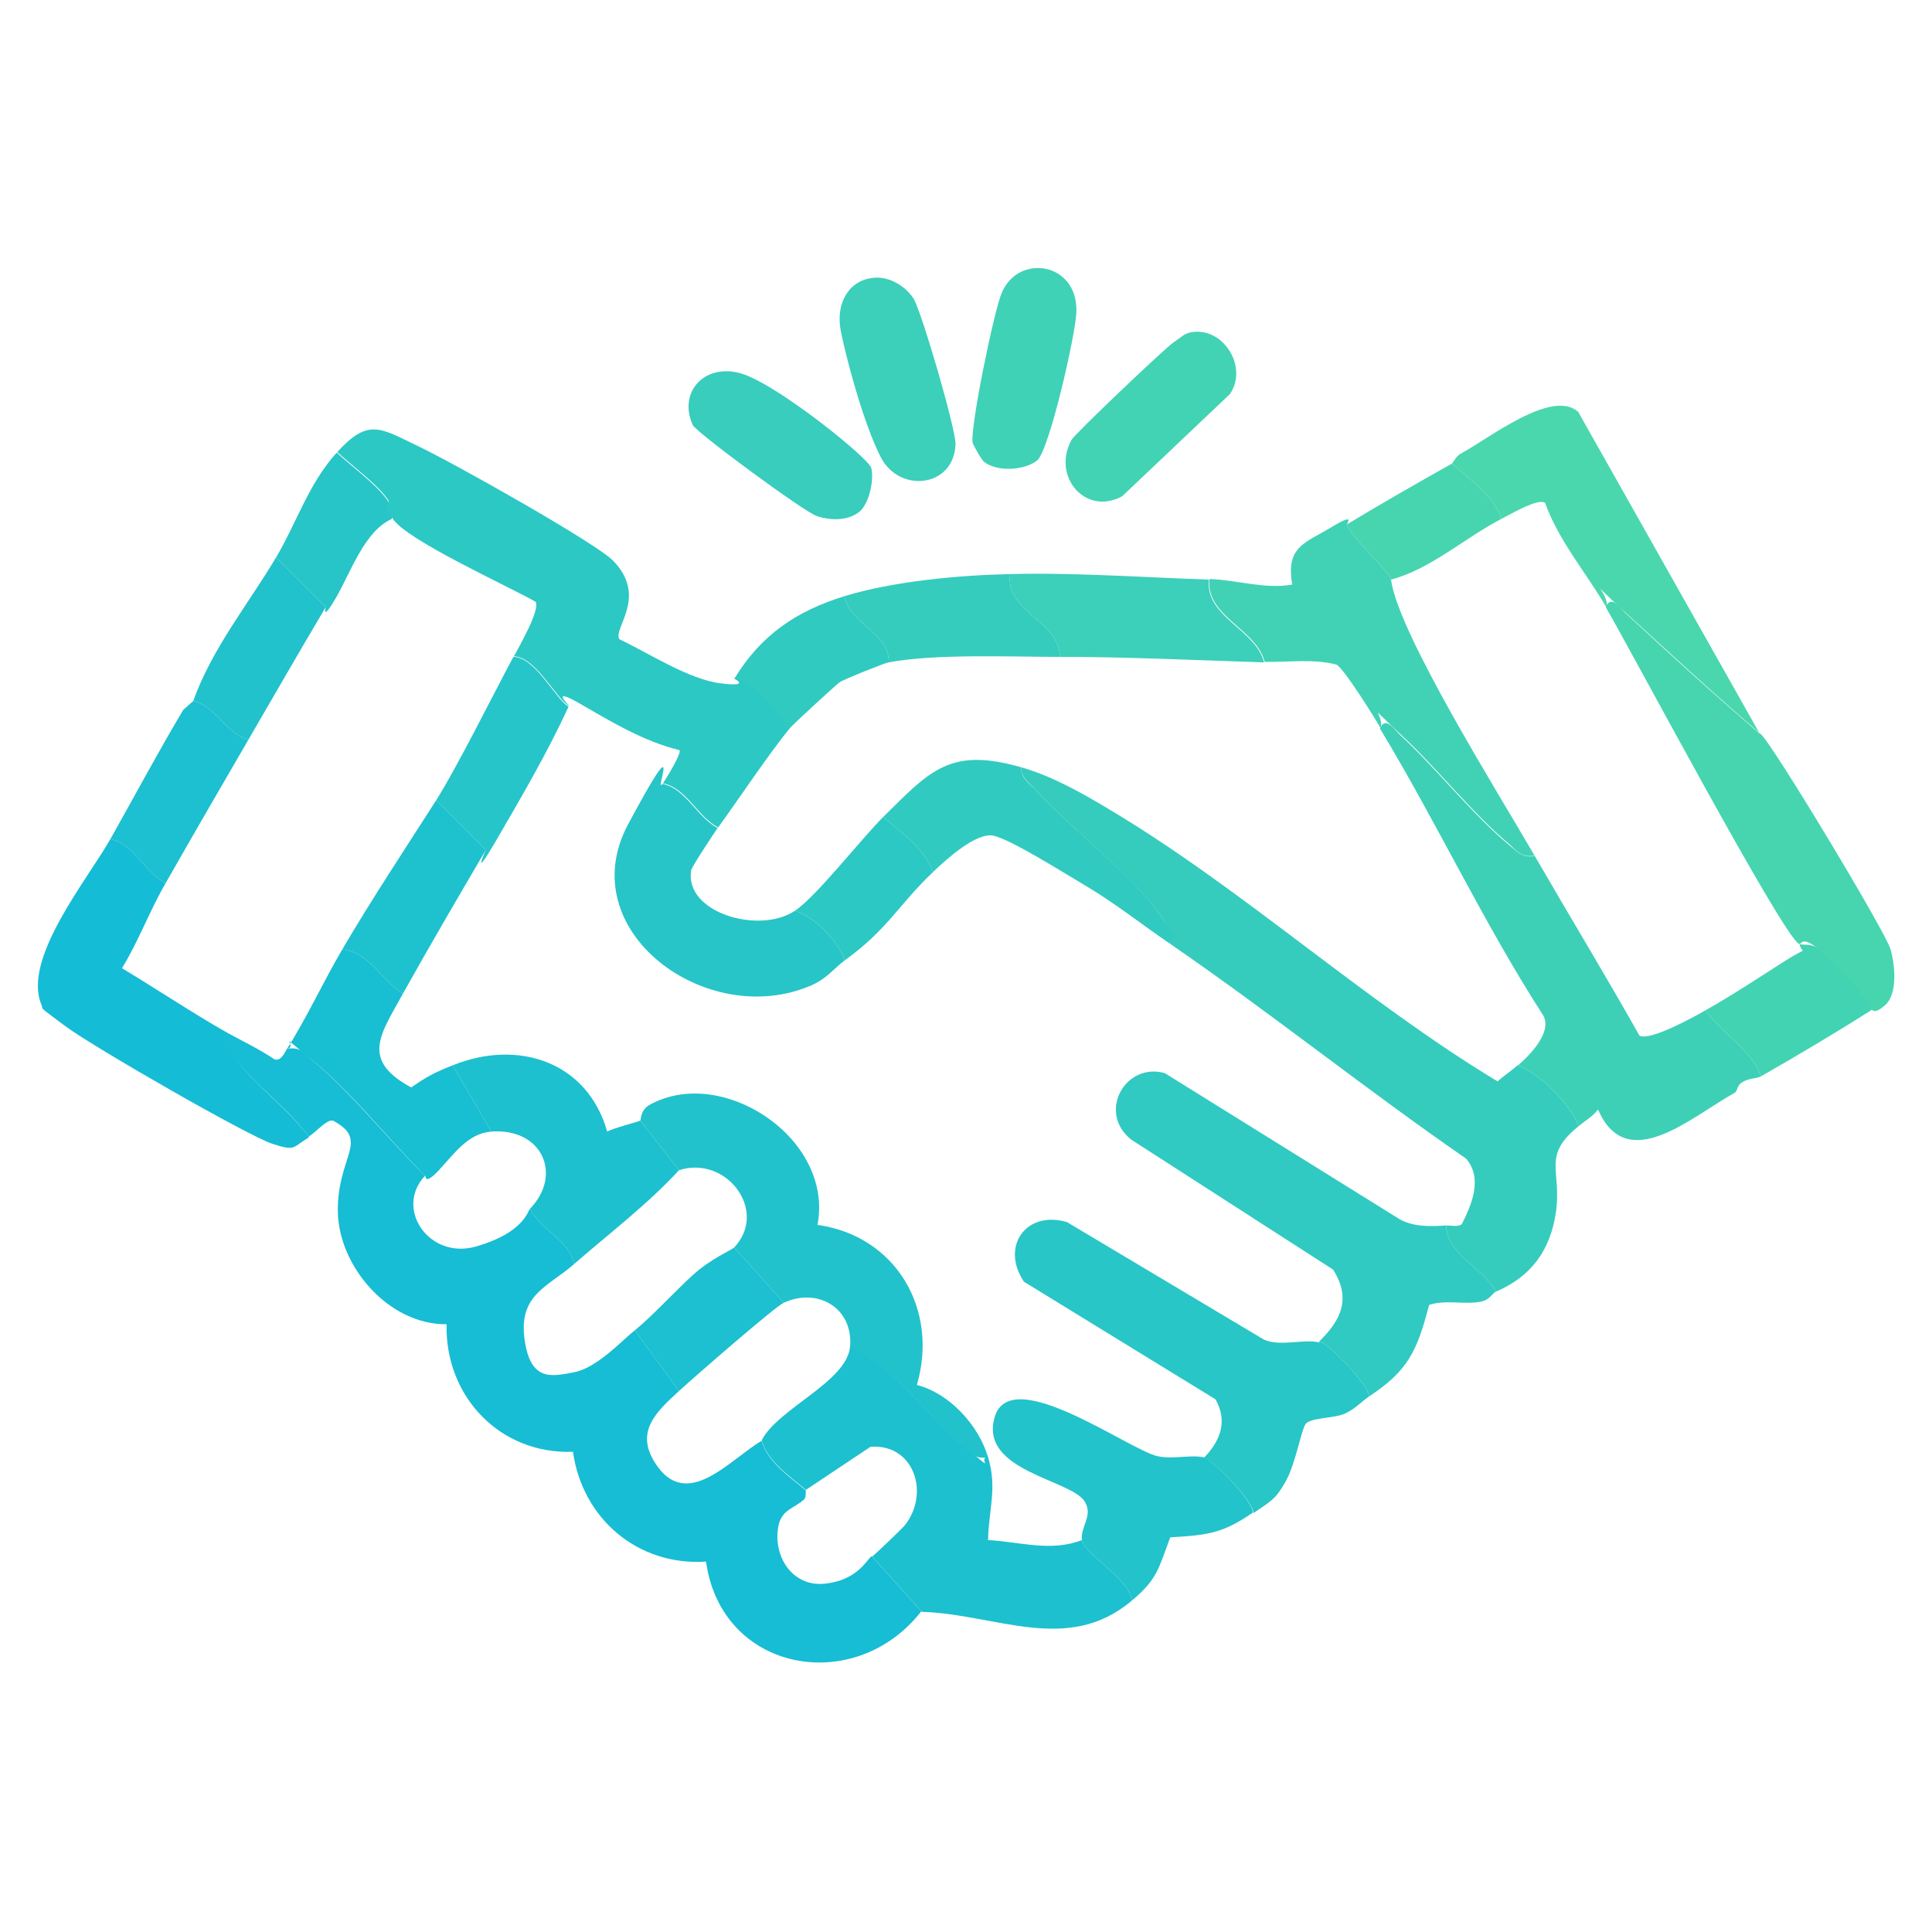 <?xml version="1.0" encoding="UTF-8"?>
<svg id="Layer_1" xmlns="http://www.w3.org/2000/svg" version="1.1" viewBox="0 0 350 350">
  <!-- Generator: Adobe Illustrator 29.5.0, SVG Export Plug-In . SVG Version: 2.1.0 Build 137)  -->
  <defs>
    <style>
      .st0 {
        fill: #4ad7ad;
      }

      .st1 {
        fill: #46d5af;
      }

      .st2 {
        fill: #40d2b6;
      }

      .st3 {
        fill: #1ec1ce;
      }

      .st4 {
        fill: #3dd0b7;
      }

      .st5 {
        fill: #38cdbd;
      }

      .st6 {
        fill: #35ccbd;
      }

      .st7 {
        fill: #41d2b5;
      }

      .st8 {
        fill: #28c6c6;
      }

      .st9 {
        fill: #30cac2;
      }

      .st10 {
        fill: #3ccfb9;
      }

      .st11 {
        fill: #1dc0cf;
      }

      .st12 {
        fill: #18bed2;
      }

      .st13 {
        fill: #15bcd5;
      }

      .st14 {
        fill: #27c5c7;
      }

      .st15 {
        fill: #23c3cb;
      }

      .st16 {
        fill: #42d3b3;
      }

      .st17 {
        fill: #16bdd4;
      }

      .st18 {
        fill: #26c5c9;
      }

      .st19 {
        fill: #21c2cc;
      }

      .st20 {
        fill: #1cc0d0;
      }

      .st21 {
        fill: #42d3b4;
      }

      .st22 {
        fill: #31cac0;
      }

      .st23 {
        fill: #2cc8c4;
      }
    </style>
  </defs>
  <path class="st6" d="M183,104c-1,6.8,9,8.5,9,15-8.8,0-22.7-.6-31,1,.2-5.4-7.1-6.9-8-12,8.8-2.7,20.7-3.8,30-4Z"/>
  <path class="st20" d="M45,134c-5,8.6-10.1,17.4-15,26-3.8-2-5.7-7.1-10-8,4.4-7.8,8.6-15.7,13.2-23.4l1.8-1.6c4.1.8,5.7,5.8,10,7Z"/>
  <path class="st19" d="M50,101l9,9c-4.7,7.9-9.4,16.1-14,24-4.3-1.2-5.9-6.2-10-7,3.4-9.5,10-17.6,15-26Z"/>
  <path class="st16" d="M339,183c-6.6,4.2-13.2,8.1-20,12-1.6-4.9-7.2-7.7-10-12,4.5-2.5,10.1-6.2,14.5-9s2.9-.9,2.5-3c.5.3,2.1-.2,3.5.9,3.1,2.5,7.9,7.4,9.5,11.1Z"/>
  <path class="st22" d="M153,108c.9,5.1,8.2,6.6,8,12-.5,0-8.2,3.1-8.9,3.6s-8.2,7.4-9.1,8.4c-2.1-2.4-7-8.9-10-9,4.8-7.9,11.2-12.3,20-15Z"/>
  <path class="st1" d="M263,84c3.1,2.7,7.7,5.9,9,10-6.6,3.4-12.8,9.1-20,11-.2-1.4-7.2-7.6-8-10,6.3-3.8,12.6-7.4,19-11Z"/>
  <path class="st14" d="M71,94c-5,2.2-7.5,9.8-10.2,14.4s-1.7,1.3-1.8,1.6l-9-9c3.7-6.2,5.9-13.4,11-19,2.6,2.4,7.1,5.7,9.1,8.5s.7,3.1.9,3.5Z"/>
  <path class="st11" d="M82,193c11.8-4.8,24.4-.7,28,12,1-.6,5.7-1.8,6-2l7,9c-5.8,6.3-12.6,11.4-19,17-.9-4.3-6-6.2-8-10,6-6.2,2.2-14.7-7-14l-7-12Z"/>
  <path class="st17" d="M41,187c2.9,1.6,5.9,3,8.7,4.9,1.2.4,1.8-1.1,2.3-1.9,2.3-.4,3.1.7,4.5,2,7.1,5.9,13.9,14.5,20.5,21-5.6,5.9.7,15.3,9.3,12.8s9.3-6.4,9.7-6.8c2,3.8,7.1,5.7,8,10-4.7,4.1-10,5.5-9,13.4s4.8,7,9,6.2,8.8-5.9,11-7.6l8,11c-3.9,3.6-8,7.2-4.4,12.9,5.7,9.2,13.7-.6,19.4-3.9.9,3.7,5.1,6.6,8,9-.1,0,.1,1.2-.3,1.6-1.8,1.7-4.1,1.8-4.7,4.9-1,5.4,2.5,11,8.4,10.4s7.6-4.3,8.5-5l9,10c-12,15.4-36.2,11.1-39-9-12.4.8-22.4-7.8-24.1-19.9-13.2.5-23.2-10-22.9-23.1-10.5.1-19.6-10.5-19.7-20.5s5.9-12.8-.9-16.4c-1.2-.2-3,2.1-4.4,2.9-3.4-4.7-8.2-8.2-12-12.5s-5.1-5.3-3-6.5Z"/>
  <path class="st12" d="M73,180c-4,7.3-7.8,12,1.5,17,2.7-1.9,4.4-2.8,7.5-4l7,12c-4.2.3-6.7,4-9.5,7s-2.3.8-2.5,1c-6.6-6.6-13.4-15.2-20.5-21s-2.3-2.4-4.5-2c3.5-5.5,6.6-12.2,10-18,5,.5,7.1,5.7,11,8Z"/>
  <path class="st6" d="M275,193c4.3,1.8,9.2,6.8,11,11-6.7,5.4-3.1,7.9-4.1,15.4-1,7.2-4.6,11.9-10.9,14.6-2.3-4.3-8.9-6.7-9-12,.9,0,2.1.3,2.8-.2,1.9-3.7,3.8-8.4.8-11.9-18.1-12.5-35.4-26.4-53.6-38.9.2-2.3-.7-3.7-2-5.5-5-7-16.2-15.6-22.5-22.5-1.1-1.2-2.5-2.1-2.5-4,5.6,1.6,10.9,4.6,15.9,7.6,24.2,14.4,46.3,34.8,70.4,49.3,1.1-1,2.5-1.9,3.6-2.9Z"/>
  <path class="st23" d="M61,82c5.7-6.3,7.8-4.5,14.7-1.2s31.9,17.4,35.3,20.7c6.5,6.6,0,12.3,1.2,14.3,5.3,2.5,12.6,7.3,18.4,8s2.1-.9,2.5-.9c3,0,7.9,6.6,10,9-3.7,4.5-9.3,12.9-13,18-3.8-2-5.7-7.1-10-8,.6-.9,3.4-5.4,3-6-6.5-1.6-12.3-5.1-18-8.4s-1.9.4-2,.4c-2.2-1.1-6-8.9-10-9,.9-1.7,4.9-8.6,3.9-9.9-5.1-2.9-23.5-11.2-25.9-15.1s.1-2-.9-3.5c-1.9-2.7-6.5-6.1-9.1-8.5Z"/>
  <path class="st4" d="M278,155c6.3,10.9,12.8,21.6,19,32.6,1.7,1.1,9.8-3.3,12-4.6,2.8,4.3,8.4,7.1,10,12-.7.4-2.1.3-3.3,1s-.8,1.6-1.5,2c-7.9,4.4-19.5,15-24.7,3-1,1.3-2.3,2-3.5,3-1.8-4.2-6.7-9.2-11-11,2.2-1.9,6.2-6,4.6-9-10.8-16.7-19.3-35-29.6-52,.9-2.4,2.7.2,3.5,1,6.7,6.2,13.1,14.4,19.9,20.1,1.5,1.2,2.3,2.3,4.5,2Z"/>
  <path class="st20" d="M133,226l9,10c-1.6.7-16.5,13.7-19,16l-8-11c3.2-2.6,7.2-7,10.5-10s6.8-4.4,7.5-5Z"/>
  <path class="st11" d="M179,264c1.7,5.6.1,9.4,0,15,5.8.3,11.3,2.2,17,0,.3,2.5,8.9,7.2,9,11-11.6,9.8-24.6,2.4-38,2l-9-10c.4-.3,5.8-5.4,6-5.8,4.5-5.8,1.5-14.7-6.3-14.1l-11.7,7.8c-2.9-2.4-7.1-5.3-8-9,3-5.8,15.5-10.6,16-17,8.3,3.9,13.8,12.5,20.5,18s2.3,2.3,4.5,2Z"/>
  <path class="st9" d="M262,222c.1,5.3,6.7,7.7,9,12-.6.2-1.1,1.5-2.7,1.8-3.1.6-6.4-.4-9.4.6-2.2,8.4-3.8,11.9-10.9,16.6-.2-2.4-7.5-9.7-9-10,4-3.9,5.8-7.8,2.5-13l-36.5-23.5c-6.3-4.9-1.2-14.1,6-12.1l42.6,26.5c2.6,1.4,5.6,1.3,8.4,1.1Z"/>
  <path class="st22" d="M185,139c0,2,1.3,2.8,2.5,4,6.3,6.9,17.6,15.5,22.5,22.5s2.2,3.2,2,5.5c-5-3.4-9.9-7.3-15.1-10.4s-13.8-8.5-16.9-9.2-8.6,4.3-11,6.6c-1.3-4.1-5.9-7.3-9-10,8.5-8.4,12.1-12.7,25-9Z"/>
  <path class="st8" d="M239,243c1.5.3,8.8,7.6,9,10-1.5,1-2.4,2.2-4.4,3.1s-6.3.7-7.1,1.9-1.8,7.2-3.6,10.4-2.6,3.5-5.8,5.7c-.2-2.4-7.5-9.7-9-10,2.9-3,4.4-6.5,2.1-10.6l-34.7-21.3c-4.3-6.4.4-13,7.8-10.8l35.7,21.3c3,1.3,7.2-.2,10,.5Z"/>
  <path class="st7" d="M244,95c.8,2.4,7.8,8.6,8,10,1.2,9.6,19.7,39.1,26,50-2.3.4-3.1-.7-4.5-2-6.8-5.7-13.2-13.9-19.9-20.1s-2.7-3.4-3.5-1c-1.2-2.1-6.7-10.9-8-11.5-4.2-1.1-8.7-.4-13-.5-1.5-6-10.7-8.2-10-15,4.7.1,10,1.9,15,1-1.2-6.9,2.3-7.5,7.1-10.4s2.5-.4,2.9-.6Z"/>
  <path class="st14" d="M130,150c-.8,1.2-4.7,7-4.8,7.7-1.2,7.7,12.4,11.6,18.8,7.3,3.6,1.1,7.9,5.5,9,9-2,1.5-3.1,3.2-6,4.5-18.8,8.2-43.6-9.8-33.2-29.2s4.6-5.1,6.2-7.3c4.3.9,6.2,6,10,8Z"/>
  <path class="st18" d="M103,128c-3.8,8.3-8.6,16.5-13.2,24.4s-1.7,1.3-1.8,1.6l-9-9c3.8-6,10.2-18.9,14-26,4,0,7.8,7.9,10,9Z"/>
  <path class="st13" d="M30,160c-2.7,4.6-5,10.7-7.9,15.4,6.3,3.8,12.6,8,18.9,11.6-2,1.2,2.3,5.6,3,6.5,3.8,4.3,8.5,7.8,12,12.5-3.1,1.9-2.4,2.6-6.7,1.2s-32.4-17.5-37.6-21.4-3.7-2.7-4.2-3.8c-3.5-8.3,8.3-22.6,12.5-30,4.3.9,6.2,6,10,8Z"/>
  <path class="st1" d="M319,133c2.1,1.8,22.6,35.8,23.5,39s1.2,8.2-1,10.1-2.1.6-2.6.9c-1.6-3.6-6.4-8.6-9.5-11.1s-3-.7-3.5-.9c-3.1-1.7-30.6-53.5-35-61,.9-2.4,2.7.2,3.5,1,8.2,7.6,16.1,14.8,24.5,22Z"/>
  <path class="st0" d="M319,133c-8.4-7.2-16.3-14.5-24.5-22s-2.7-3.4-3.5-1c-3.7-6.3-8.6-12-11.1-18.9-1.3-.9-6.3,2.1-7.9,2.9-1.3-4.1-5.9-7.3-9-10,.3-.2.7-1.3,1.6-1.8,5.2-2.8,16.5-11.8,21.3-7.6l33,58.5Z"/>
  <path class="st19" d="M116,203c.1,0,0-1.9,1.6-2.8,13.1-7.4,33.5,6,30.5,21.7,14.2,2,22,15.3,18,29,5.9,1.5,11.2,7.3,12.9,13.1-2.3.4-3.1-.7-4.5-2-6.7-5.6-12.2-14.1-20.5-18,.6-7.1-5.9-10.8-12-8l-9-10c6.3-6.7-1.5-16.8-10-14l-7-9Z"/>
  <path class="st15" d="M218,264c1.5.3,8.8,7.6,9,10-5.5,3.8-8.2,4.1-15,4.5-2.1,5.6-2.3,7.6-7,11.5-.1-3.8-8.7-8.5-9-11s2.1-4.4.5-7c-2.5-4-19.2-5.5-16.3-15.3s24.2,5.9,29.5,7.1c2.8.6,6-.3,8.3.2Z"/>
  <path class="st3" d="M79,145l9,9c-5,8.5-10.2,17.4-15,26-3.9-2.3-6-7.5-11-8,5.4-9.2,11.7-18.7,17-27Z"/>
  <path class="st10" d="M219,105c-.7,6.8,8.5,9,10,15-12.3-.4-24.6-1-37-1,0-6.5-10-8.2-9-15,11.5-.3,24.3.6,36,1Z"/>
  <path class="st23" d="M169,158c-6.3,6-8.1,10.3-16,16-1.1-3.5-5.4-7.9-9-9,3.8-2.5,12-13,16-17,3.1,2.7,7.7,5.9,9,10Z"/>
  <g>
    <path class="st10" d="M158.7,50.3c2.6-.1,5.4,1.6,6.8,3.8s7.7,23.7,7.6,26.4c-.3,7.8-10.1,8.9-13.5,2.4s-7-20.7-7.4-23.7c-.6-4.4,1.6-8.7,6.5-8.9Z"/>
    <path class="st2" d="M178.3,83.7c-.5-.4-1.9-2.9-2.1-3.5-.5-2.6,3.9-24.1,5.3-27.2,3-7.1,13.7-5.5,13.5,3.4,0,3.6-4.9,25.2-7.1,27s-7.3,2.2-9.7.2Z"/>
    <path class="st21" d="M215.7,60.2c5.9-1.1,10.5,6.3,7.1,11.2l-19.5,18.5c-6.6,3.6-12.8-3.5-9.2-10.2.6-1.1,16.7-16.4,18.4-17.6s2-1.6,3.2-1.9Z"/>
    <path class="st5" d="M155.7,92.7c-2.1,1.7-5.3,1.6-7.7.8s-21.9-15.2-22.5-16.5c-2.8-6.2,2.5-11.5,9.2-9.2s22.5,15.1,23.1,16.9-.2,6.4-2.1,8Z"/>
  </g>
</svg>